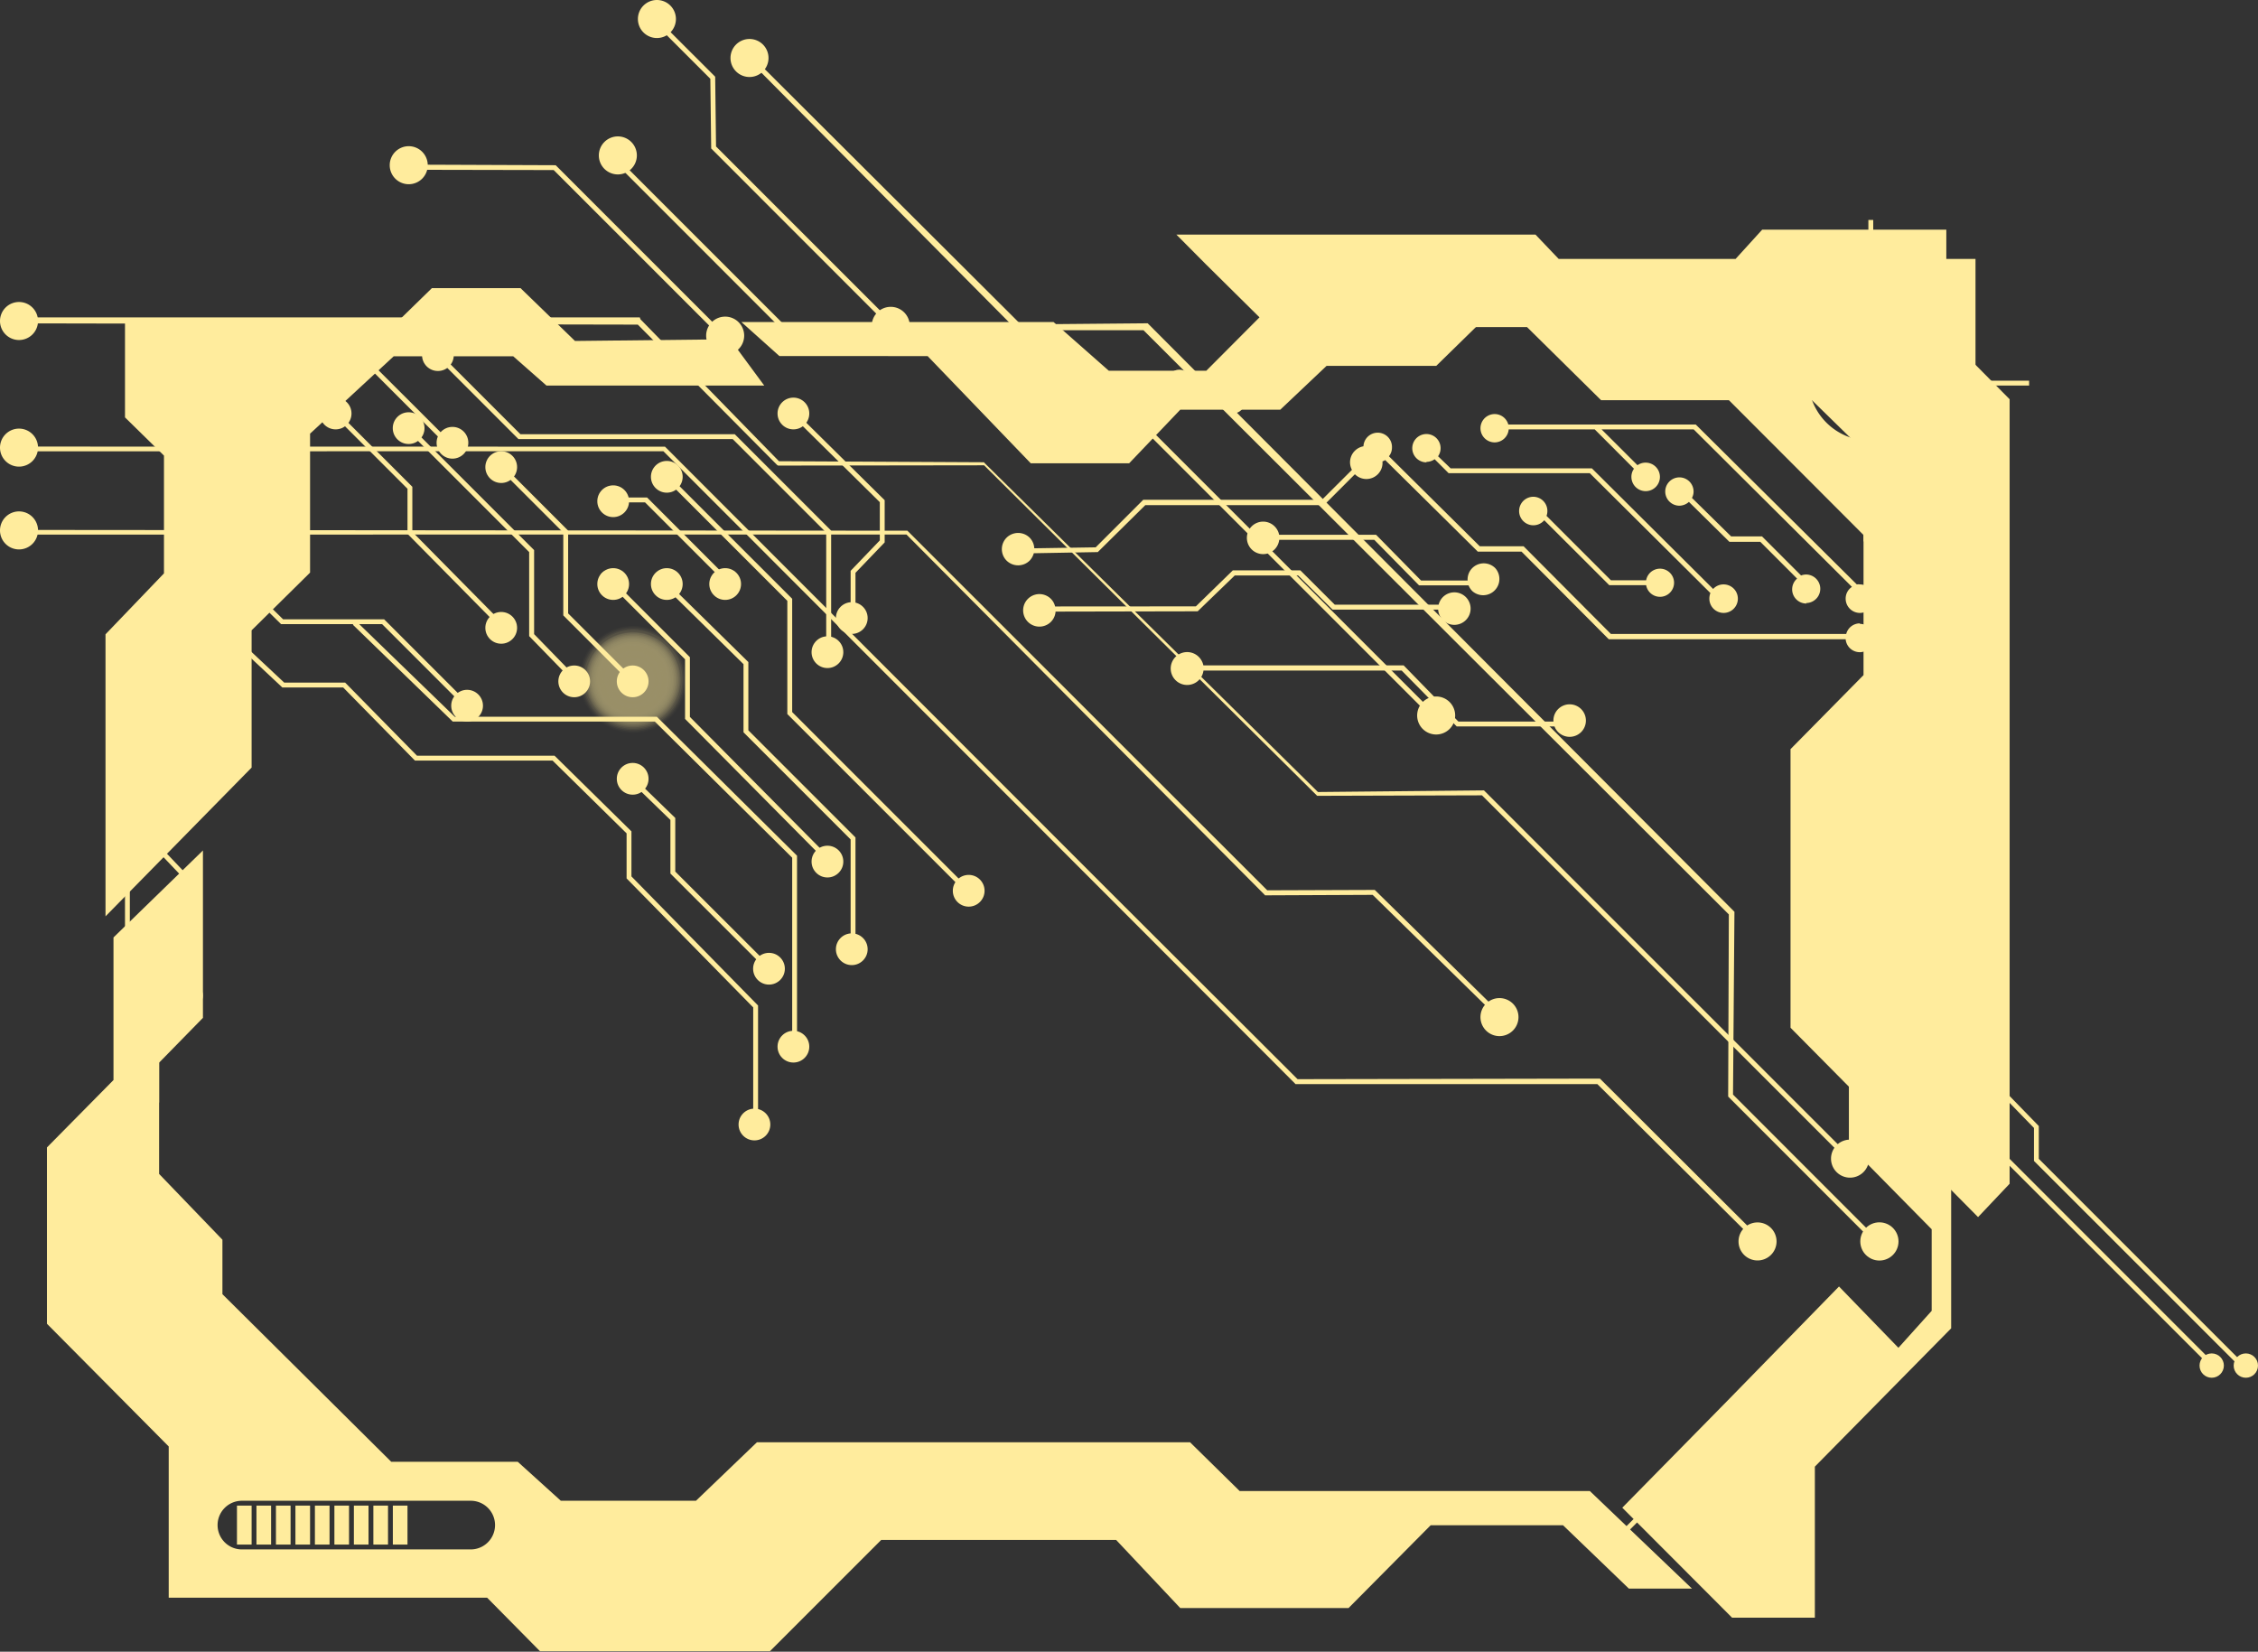 <svg xmlns="http://www.w3.org/2000/svg" viewBox="0 0 237.55 173.76"><rect x="0" y="0" width="237.55" height="173.76" fill="#333333" stroke="none"/><defs><style>.cls-1{isolation:isolate;}.cls-2,.cls-4{mix-blend-mode:overlay;}.cls-10,.cls-11,.cls-12,.cls-13,.cls-14,.cls-15,.cls-16,.cls-17,.cls-18,.cls-19,.cls-20,.cls-21,.cls-22,.cls-23,.cls-24,.cls-25,.cls-26,.cls-27,.cls-28,.cls-29,.cls-3,.cls-30,.cls-31,.cls-4,.cls-6,.cls-7,.cls-8,.cls-9{fill:#ffec9d;}.cls-19,.cls-5{opacity:0.5;}.cls-6{opacity:0;}.cls-7{opacity:0.04;}.cls-8{opacity:0.08;}.cls-9{opacity:0.12;}.cls-10{opacity:0.15;}.cls-11{opacity:0.19;}.cls-12{opacity:0.23;}.cls-13{opacity:0.27;}.cls-14{opacity:0.31;}.cls-15{opacity:0.35;}.cls-16{opacity:0.38;}.cls-17{opacity:0.42;}.cls-18{opacity:0.46;}.cls-20{opacity:0.54;}.cls-21{opacity:0.58;}.cls-22{opacity:0.62;}.cls-23{opacity:0.65;}.cls-24{opacity:0.69;}.cls-25{opacity:0.73;}.cls-26{opacity:0.77;}.cls-27{opacity:0.81;}.cls-28{opacity:0.85;}.cls-29{opacity:0.88;}.cls-30{opacity:0.92;}.cls-31{opacity:0.96;}</style></defs><title>资源 11</title><g class="cls-1"><g id="图层_2" data-name="图层 2"><g id="图层_1-2" data-name="图层 1"><g class="cls-2"><rect class="cls-3" x="24.93" y="158.39" width="1.54" height="4.1"/><rect class="cls-3" x="26.98" y="158.39" width="1.54" height="4.1"/><rect class="cls-3" x="29.03" y="158.39" width="1.54" height="4.1"/><rect class="cls-3" x="31.08" y="158.39" width="1.54" height="4.1"/><rect class="cls-3" x="33.13" y="158.39" width="1.54" height="4.1"/><rect class="cls-3" x="35.18" y="158.39" width="1.54" height="4.1"/><rect class="cls-3" x="37.23" y="158.39" width="1.54" height="4.1"/><rect class="cls-3" x="39.28" y="158.39" width="1.54" height="4.1"/><rect class="cls-3" x="41.33" y="158.39" width="1.54" height="4.1"/><path class="cls-3" d="M198.09,42l.36-.36,1.81,1.81a4.85,4.85,0,0,0,1.4-2.93h-2.54v-.51h2.57a4.85,4.85,0,0,0-1.26-3.26l-1.62,1.63-.36-.37,1.62-1.62a4.86,4.86,0,0,0-3-1.24v2.29h-.51V35.19a4.9,4.9,0,0,0-2.8,1.07l1.43,1.43-.36.36-1.45-1.44a4.8,4.8,0,0,0-1.4,2.92h2v.52H192a4.86,4.86,0,0,0,.93,2.85l1.58-1.59.37.37L193.2,43.3a4.88,4.88,0,0,0,2.85,1.55V42.61h.51V44.9h.26a4.83,4.83,0,0,0,3.06-1.08Z"/><rect class="cls-3" x="203.22" y="40.05" width="10.25" height="0.51"/><rect class="cls-3" x="196.56" y="23.14" width="0.51" height="10.25"/><rect class="cls-3" x="179.66" y="39.53" width="10.25" height="0.51"/><rect class="cls-3" x="196.05" y="46.71" width="0.51" height="10.25"/><polygon class="cls-3" points="80.37 164.03 58.23 164.03 58.23 163.52 80.16 163.52 87.46 156.34 102.81 156.34 102.81 156.86 87.67 156.86 80.37 164.03"/><polygon class="cls-3" points="73.2 167.62 60.28 167.62 60.28 167.1 72.98 167.1 79.96 159.93 106.39 159.93 106.39 160.44 80.18 160.44 73.2 167.62"/><polygon class="cls-3" points="155.06 158.91 127.48 158.91 124.66 156.08 125.02 155.72 127.7 158.39 155.06 158.39 155.06 158.91"/><polygon class="cls-3" points="169.79 162.6 166.54 159.34 166.9 158.98 169.79 161.87 184.28 147.39 184.64 147.75 169.79 162.6"/><polygon class="cls-3" points="177.85 161.01 177.49 160.65 182.88 155.32 187.23 155.32 193.31 149.25 193.67 149.61 187.45 155.83 183.09 155.83 177.85 161.01"/><polygon class="cls-3" points="175.42 159.15 175.06 158.79 180.06 153.78 183.39 153.78 194.14 143.03 194.5 143.4 183.6 154.29 180.27 154.29 175.42 159.15"/><circle class="cls-3" cx="102.55" cy="156.47" r="1.28"/><circle class="cls-3" cx="106.14" cy="160.06" r="1.28"/><circle class="cls-3" cx="60.03" cy="167.74" r="1.28"/><circle class="cls-3" cx="57.98" cy="163.65" r="1.28"/><circle class="cls-3" cx="13.41" cy="125.22" r="1.28"/><circle class="cls-3" cx="16.48" cy="99.6" r="1.28"/><circle class="cls-3" cx="13.41" cy="103.19" r="1.28"/><circle class="cls-3" cx="12.89" cy="80.65" r="1.28"/><circle class="cls-3" cx="15.97" cy="75.01" r="1.28"/><circle class="cls-3" cx="20.07" cy="104.73" r="1.28"/><circle class="cls-3" cx="105.62" cy="37.61" r="1.28"/><circle class="cls-3" cx="113.31" cy="44.79" r="1.28"/><circle class="cls-3" cx="129.7" cy="42.22" r="1.28"/><circle class="cls-3" cx="124.07" cy="40.17" r="1.28"/><circle class="cls-3" cx="129.7" cy="39.15" r="1.28"/><circle class="cls-3" cx="137.39" cy="35.56" r="1.28"/><circle class="cls-3" cx="144.05" cy="33" r="1.28"/><circle class="cls-3" cx="167.62" cy="30.44" r="1.28"/><circle class="cls-3" cx="125.09" cy="155.96" r="1.28"/><circle class="cls-3" cx="154.81" cy="158.52" r="1.28"/><circle class="cls-3" cx="166.59" cy="159.03" r="1.28"/><circle class="cls-3" cx="184.52" cy="147.76" r="1.28"/><circle class="cls-3" cx="175.3" cy="159.03" r="1.28"/><circle class="cls-3" cx="194.26" cy="143.15" r="1.28"/><circle class="cls-3" cx="197.84" cy="103.7" r="1.28"/><circle class="cls-3" cx="202.45" cy="103.7" r="1.28"/><circle class="cls-3" cx="236.27" cy="143.66" r="1.28"/><circle class="cls-3" cx="232.68" cy="143.66" r="1.28"/><circle class="cls-3" cx="193.23" cy="149.3" r="1.28"/><circle class="cls-3" cx="177.86" cy="161.08" r="1.28"/><polygon class="cls-3" points="232.37 143.59 206.81 118.03 206.81 113.42 196.64 103.33 197 102.97 207.32 113.2 207.32 117.81 232.73 143.23 232.37 143.59"/><polygon class="cls-3" points="235.83 143.97 213.98 122.13 213.98 118.66 209.37 113.92 209.37 110.73 202.37 103.79 202.73 103.42 209.88 110.51 209.88 113.72 214.49 118.46 214.49 121.91 236.19 143.61 235.83 143.97"/><polygon class="cls-3" points="20.32 104.6 19.81 104.6 19.81 92.92 15.71 88.61 15.71 74.89 16.22 74.89 16.22 88.4 20.32 92.71 20.32 104.6"/><polygon class="cls-3" points="13.66 125.09 13.15 125.09 13.15 118.8 16.22 115.76 16.22 100.5 16.74 100.5 16.74 115.98 13.66 119.01 13.66 125.09"/><path class="cls-3" d="M7.21,126.08l11.44,11.44c.17.18.45-.09.27-.27L7.48,125.81c-.18-.17-.45.1-.27.27Z"/><path class="cls-3" d="M7.21,128.64l11.44,11.45c.17.17.45-.1.27-.28L7.48,128.37c-.18-.17-.45.1-.27.27Z"/><path class="cls-3" d="M7.21,131.21l11.44,11.44c.17.17.45-.1.27-.27L7.48,130.93a.19.19,0,0,0-.27.28Z"/><path class="cls-3" d="M7.21,133.77q5.72,5.72,11.44,11.44c.17.17.45-.1.27-.27L7.48,133.5a.19.19,0,1,0-.27.27Z"/><rect class="cls-3" x="13.15" y="80.52" width="0.51" height="22.54"/><polygon class="cls-3" points="124.32 40.56 108.34 40.56 105.58 37.93 105.93 37.55 108.55 40.05 124.32 40.05 124.32 40.56"/><polygon class="cls-3" points="113.1 44.59 112.75 44.22 115 42.1 129.45 42.1 129.45 42.61 115.2 42.61 113.1 44.59"/><polygon class="cls-3" points="137.57 35.87 137.21 35.51 142.41 30.31 167.87 30.31 167.87 30.82 142.62 30.82 137.57 35.87"/><polygon class="cls-3" points="137.88 39.53 129.45 39.53 129.45 39.02 137.67 39.02 143.87 32.82 144.23 33.18 137.88 39.53"/><polygon class="cls-3" points="24.42 68.22 19.3 63.1 19.3 60.54 24.42 65.66 24.42 68.22"/><polygon class="cls-3" points="24.42 64.13 19.3 59 19.3 56.44 24.42 61.56 24.42 64.13"/><polygon class="cls-3" points="24.42 60.03 19.3 54.9 19.3 52.34 24.42 57.47 24.42 60.03"/><polygon class="cls-3" points="24.42 55.93 19.3 50.8 19.3 48.24 24.42 53.37 24.42 55.93"/></g><polygon class="cls-4" points="76.81 35.69 80.4 40.56 71.17 40.56 57.49 40.56 53.99 37.48 41.42 37.48 32.62 45.62 32.62 60.24 26.47 66.31 26.47 80.75 11.1 96.4 11.1 82.81 11.1 66.73 17.25 60.32 17.25 47.93 13.15 43.91 13.15 33.9 41.76 33.9 45.44 30.31 54.76 30.31 60.49 35.87 76.81 35.69"/><polygon class="cls-4" points="170.67 158.61 182.22 170.18 190.93 170.18 190.93 154.29 205.27 139.74 205.27 113.82 194.51 103.19 194.51 120.48 203.22 129.32 203.22 137.9 199.72 141.79 193.47 135.34 181.78 147.31 170.67 158.61"/><path class="cls-4" d="M207.83,55.45V27.24H192.48l-3,3.07H164.1l-4.7-4.61H140.16L126.91,39H116.65l-5.81-5.12H78l4,3.58H97.59l10.85,11.28h10.35l5.38-5.64h10.52l4.87-4.61H151.1l4.19-4.1h18.9l26.47,26.51V76.05l-3.07,3V96.23l4.61-4.53v11l4.61,4.36V85.8l-4.1-3.68V60.49Zm-11.1-9.09a6.49,6.49,0,1,1,6.49-6.48A6.49,6.49,0,0,1,196.73,46.36Z"/><path class="cls-4" d="M167.26,156.86H130.42l-5.22-5.13H79.63l-6.41,6.15H59l-4.53-4.1H41.16L23.4,136.15v-5.73l-6.66-6.92V111.79l4.61-4.71V89.47l-9.41,9.15,0,15-7,7.09v18.55l12.81,12.91v15.91H51.25l5.56,5.63H81L92.71,162h24.71l6.75,7.17h17.7l8.64-8.71h13.93l6.92,6.66H178ZM49.52,163H25.45a2.56,2.56,0,1,1,0-5.12H49.52a2.56,2.56,0,1,1,0,5.12Z"/><polygon class="cls-4" points="126.85 27.79 133.54 34.41 160.65 34.41 168.44 42.1 190.62 42.1 196.05 47.41 196.05 71.02 188.37 78.81 188.37 108.12 208.1 128.04 211.42 124.53 211.42 42 204.76 35.28 204.76 24.16 185.39 24.16 182.59 27.24 163.98 27.24 161.54 24.68 123.76 24.68 126.85 27.79"/><g class="cls-2"><circle class="cls-3" cx="46.07" cy="37.36" r="1.67"/><circle class="cls-3" cx="49.14" cy="74.24" r="1.67"/><polygon class="cls-3" points="79.75 117.92 79.24 117.92 79.24 105.98 65.92 92.41 65.92 87.67 58.13 80.01 43.65 80.01 36.1 72.32 29.7 72.32 21.49 64.63 21.84 64.26 29.9 71.81 36.31 71.81 43.87 79.5 58.34 79.5 66.43 87.46 66.43 92.2 79.75 105.78 79.75 117.92"/><polygon class="cls-3" points="83.85 110.23 83.34 110.23 83.34 90.23 68.89 75.91 47.63 75.91 37.12 65.72 37.47 65.35 47.84 75.4 69.1 75.4 83.85 90.02 83.85 110.23"/><polygon class="cls-3" points="87.13 90.82 72.07 75.63 72.07 69.36 63.18 60.46 63.54 60.1 72.58 69.14 72.58 75.42 87.49 90.46 87.13 90.82"/><polygon class="cls-3" points="66.76 72.25 59.26 64.74 59.26 56.03 51.65 48.42 52.01 48.06 59.77 55.82 59.77 64.53 67.13 71.89 66.76 72.25"/><polygon class="cls-3" points="60.48 71.86 55.67 66.92 55.67 58.08 42.68 45.09 43.05 44.73 56.19 57.87 56.19 66.71 60.85 71.5 60.48 71.86"/><polygon class="cls-3" points="49.22 74.68 40.2 65.66 29.57 65.66 22.06 58.29 22.42 57.92 29.78 65.15 40.41 65.15 49.58 74.32 49.22 74.68"/><polygon class="cls-3" points="80.6 101.96 70.53 91.9 70.53 86.26 66.25 82.11 66.61 81.75 71.04 86.05 71.04 91.69 80.96 101.6 80.6 101.96"/><polygon class="cls-3" points="101.73 94.02 82.83 75.12 82.83 63.21 70.48 50.86 70.84 50.5 83.34 62.99 83.34 74.91 102.09 93.66 101.73 94.02"/><polygon class="cls-3" points="76.93 61.92 67.86 52.85 63.87 52.85 63.87 52.34 68.08 52.34 77.29 61.56 76.93 61.92"/><polygon class="cls-3" points="90 99.99 89.49 99.99 89.49 88.31 78.22 77.04 78.22 69.87 70.41 62.19 70.77 61.83 78.73 69.65 78.73 76.83 90 88.1 90 99.99"/><polygon class="cls-3" points="87.44 68.22 86.92 68.22 86.92 56.03 77.08 46.19 54.54 46.19 46.47 38.12 46.83 37.76 54.75 45.68 77.3 45.68 87.44 55.82 87.44 68.22"/><polygon class="cls-3" points="90 66.17 89.49 66.17 89.49 60.05 92.56 56.85 92.56 52.83 82.84 43.24 83.2 42.87 93.07 52.62 93.07 57.06 90 60.26 90 66.17"/><polygon class="cls-3" points="53.06 66.48 42.87 56.16 42.87 51.42 35.26 43.81 35.62 43.45 43.38 51.21 43.38 55.95 53.42 66.12 53.06 66.48"/><polygon class="cls-3" points="24.42 54.9 23.91 54.9 23.91 44.55 30.21 38.51 39.38 38.51 47.02 46.14 46.65 46.5 39.17 39.02 30.42 39.02 24.42 44.77 24.42 54.9"/><polygon class="cls-3" points="30.28 58.82 28.01 56.55 28.01 46.19 28.52 46.19 28.52 56.34 30.64 58.46 30.28 58.82"/><circle class="cls-3" cx="79.37" cy="118.3" r="1.67"/><circle class="cls-3" cx="83.47" cy="110.11" r="1.67"/><circle class="cls-3" cx="89.61" cy="99.86" r="1.67"/><circle class="cls-3" cx="87.05" cy="90.64" r="1.67"/><circle class="cls-3" cx="87.05" cy="68.61" r="1.67"/><circle class="cls-3" cx="89.61" cy="65.02" r="1.67"/><circle class="cls-3" cx="66.56" cy="81.93" r="1.67"/><circle class="cls-3" cx="66.56" cy="71.68" r="1.67"/><circle class="cls-3" cx="64.51" cy="61.44" r="1.67"/><circle class="cls-3" cx="70.15" cy="61.44" r="1.67"/><circle class="cls-3" cx="76.29" cy="61.44" r="1.67"/><circle class="cls-3" cx="70.15" cy="50.16" r="1.67"/><circle class="cls-3" cx="64.51" cy="52.73" r="1.67"/><circle class="cls-3" cx="60.41" cy="71.68" r="1.67"/><circle class="cls-3" cx="52.73" cy="66.05" r="1.67"/><circle class="cls-3" cx="52.73" cy="49.14" r="1.67"/><circle class="cls-3" cx="21.47" cy="64" r="1.67"/><circle class="cls-3" cx="21.47" cy="57.85" r="1.67"/><circle class="cls-3" cx="30.7" cy="58.87" r="1.67"/><circle class="cls-3" cx="28.14" cy="46.58" r="1.67"/><circle class="cls-3" cx="35.31" cy="43.5" r="1.67"/><circle class="cls-3" cx="42.99" cy="45.04" r="1.67"/><circle class="cls-3" cx="47.6" cy="46.58" r="1.67"/><circle class="cls-3" cx="83.47" cy="43.5" r="1.67"/><circle class="cls-3" cx="24.04" cy="53.24" r="1.67"/><circle class="cls-3" cx="80.9" cy="101.91" r="1.67"/><circle class="cls-3" cx="101.91" cy="93.71" r="1.67"/><g class="cls-5"><path class="cls-6" d="M66.6,77.23a5.77,5.77,0,1,1,5.77-5.76A5.76,5.76,0,0,1,66.6,77.23Z"/><path class="cls-7" d="M66.6,77.09a5.62,5.62,0,1,1,5.62-5.62A5.62,5.62,0,0,1,66.6,77.09Z"/><path class="cls-8" d="M66.6,76.94a5.48,5.48,0,1,1,5.48-5.47A5.47,5.47,0,0,1,66.6,76.94Z"/><path class="cls-9" d="M66.6,76.8a5.33,5.33,0,1,1,5.33-5.33A5.33,5.33,0,0,1,66.6,76.8Z"/><path class="cls-10" d="M66.6,76.66a5.19,5.19,0,1,1,5.19-5.19A5.19,5.19,0,0,1,66.6,76.66Z"/><path class="cls-11" d="M66.6,76.51a5,5,0,1,1,5-5A5,5,0,0,1,66.6,76.51Z"/><path class="cls-12" d="M66.6,76.37a4.9,4.9,0,1,1,4.9-4.9A4.9,4.9,0,0,1,66.6,76.37Z"/><path class="cls-13" d="M66.6,76.22a4.75,4.75,0,1,1,4.75-4.75A4.75,4.75,0,0,1,66.6,76.22Z"/><path class="cls-14" d="M66.6,76.08a4.61,4.61,0,1,1,4.61-4.61A4.62,4.62,0,0,1,66.6,76.08Z"/><path class="cls-15" d="M66.6,75.93a4.46,4.46,0,1,1,4.47-4.46A4.46,4.46,0,0,1,66.6,75.93Z"/><path class="cls-16" d="M66.6,75.79a4.32,4.32,0,1,1,4.32-4.32A4.33,4.33,0,0,1,66.6,75.79Z"/><path class="cls-17" d="M66.6,75.64a4.17,4.17,0,1,1,4.18-4.17A4.17,4.17,0,0,1,66.6,75.64Z"/><path class="cls-18" d="M66.6,75.5a4,4,0,1,1,4-4A4,4,0,0,1,66.6,75.5Z"/><path class="cls-19" d="M66.6,75.35a3.89,3.89,0,1,1,3.89-3.88A3.88,3.88,0,0,1,66.6,75.35Z"/><path class="cls-20" d="M66.6,75.21a3.74,3.74,0,1,1,3.74-3.74A3.75,3.75,0,0,1,66.6,75.21Z"/><path class="cls-21" d="M66.6,75.06a3.6,3.6,0,1,1,3.6-3.59A3.59,3.59,0,0,1,66.6,75.06Z"/><path class="cls-22" d="M66.6,74.92a3.45,3.45,0,1,1,3.45-3.45A3.46,3.46,0,0,1,66.6,74.92Z"/><path class="cls-23" d="M66.6,74.78a3.31,3.31,0,1,1,3.31-3.31A3.31,3.31,0,0,1,66.6,74.78Z"/><path class="cls-24" d="M66.6,74.63a3.16,3.16,0,1,1,3.16-3.16A3.17,3.17,0,0,1,66.6,74.63Z"/><path class="cls-25" d="M66.6,74.49a3,3,0,1,1,3-3A3,3,0,0,1,66.6,74.49Z"/><path class="cls-26" d="M66.6,74.34a2.87,2.87,0,1,1,2.87-2.87A2.87,2.87,0,0,1,66.6,74.34Z"/><path class="cls-27" d="M66.6,74.2a2.73,2.73,0,1,1,2.73-2.73A2.73,2.73,0,0,1,66.6,74.2Z"/><path class="cls-28" d="M66.6,74.05a2.58,2.58,0,1,1,2.59-2.58A2.58,2.58,0,0,1,66.6,74.05Z"/><path class="cls-29" d="M66.6,73.91A2.44,2.44,0,1,1,69,71.47,2.44,2.44,0,0,1,66.6,73.91Z"/><path class="cls-30" d="M66.6,73.76a2.3,2.3,0,1,1,2.3-2.29A2.29,2.29,0,0,1,66.6,73.76Z"/><path class="cls-31" d="M66.6,73.62a2.15,2.15,0,1,1,2.15-2.15A2.15,2.15,0,0,1,66.6,73.62Z"/><path class="cls-3" d="M68.61,71.47a2,2,0,1,1-2-2A2,2,0,0,1,68.61,71.47Z"/></g></g><g class="cls-2"><path class="cls-3" d="M126,64.31l3.9-3.77h6.67l3.62,3.59H151.3a1.76,1.76,0,0,0,.49,1.1,1.71,1.71,0,1,0,0-2.41,1.73,1.73,0,0,0-.44.79H140.42L136.8,60h-7.1l-3.89,3.79L111,63.8a1.67,1.67,0,0,0-.44-.8,1.71,1.71,0,0,0-2.42,2.42,1.71,1.71,0,0,0,2.42,0,1.69,1.69,0,0,0,.49-1.08Z"/><path class="cls-3" d="M144.77,56.26l-10.2,0a1.73,1.73,0,0,0-.47-.88,1.71,1.71,0,1,0,0,2.41,1.74,1.74,0,0,0,.48-1l10,0,4.71,4.79h5.21a1.77,1.77,0,0,0,.39.6,1.71,1.71,0,0,0,2.41-2.42,1.71,1.71,0,0,0-2.41,0,1.69,1.69,0,0,0-.49,1.31h-4.9Z"/><path class="cls-3" d="M163.92,74.6a1.69,1.69,0,0,0-.49,1.31h-10L147.67,70H126.6a1.77,1.77,0,0,0-.47-.88,1.73,1.73,0,1,0,.48,1.42l20.85,0,5.79,5.88h10.29a1.62,1.62,0,0,0,.38.59,1.71,1.71,0,1,0,0-2.41Z"/><path class="cls-3" d="M150.07,48.59a1.52,1.52,0,0,0,.86-.28l1.47,1.47h14.85l12.69,12.61a1.62,1.62,0,0,0-.11.58,1.5,1.5,0,1,0,1.49-1.49,1.46,1.46,0,0,0-1.09.48L167.47,49.27H152.61L151.29,48a1.49,1.49,0,1,0-1.22.64Z"/><path class="cls-3" d="M161.34,52.26a1.5,1.5,0,1,0,1.12,2.47l6.84,6.83h3.88a1.48,1.48,0,1,0,0-.51h-3.7l-6.78-6.78a1.46,1.46,0,0,0,.09-.52A1.49,1.49,0,0,0,161.34,52.26Z"/><path class="cls-3" d="M157.24,46.54a1.49,1.49,0,0,0,1.48-1.37h9.05l4.13,4.14a1.46,1.46,0,0,0-.27.85,1.5,1.5,0,1,0,1.49-1.49,1.46,1.46,0,0,0-.85.27l-3.78-3.77h9.69l16.65,16.57a1.47,1.47,0,0,0-.66,1.23,1.5,1.5,0,1,0,1.5-1.49,1.15,1.15,0,0,0-.33,0L178.4,44.66H158.68a1.49,1.49,0,1,0-1.44,1.88Z"/><path class="cls-3" d="M195.67,65.58a1.48,1.48,0,0,0-1.44,1.11H169.47l-9.18-9.22h-4.61L146.12,48a1.44,1.44,0,0,0,.32-.91,1.49,1.49,0,0,0-3-.14,1.72,1.72,0,0,0-.91.48,1.69,1.69,0,0,0-.3,2l-3.16,3.15-18.8,0-5,5-6.46.1a1.71,1.71,0,0,0-.49-1.12,1.73,1.73,0,0,0-2.42,0,1.71,1.71,0,0,0,0,2.42,1.73,1.73,0,0,0,2.42,0,1.85,1.85,0,0,0,.44-.78l6.73-.12,5-4.94,18.8,0,3.25-3.25a1.7,1.7,0,0,0,2.9-1.35,1.55,1.55,0,0,0,.29-.14l9.66,9.55.07.08h4.61l9.18,9.22h24.92a1.49,1.49,0,1,0,1.49-1.62Z"/><path class="cls-3" d="M190,63.44a1.5,1.5,0,0,0,0-3,1.5,1.5,0,0,0-.52.1l-4.11-4.11h-3.25L178,52.38a1.4,1.4,0,0,0,.17-.68,1.49,1.49,0,1,0-1.49,1.5,1.52,1.52,0,0,0,1-.4L181.94,57h3.25l3.87,3.87a1.49,1.49,0,0,0,1,2.62Z"/></g><g class="cls-2"><polygon class="cls-3" points="79.32 6.14 107.39 34.13 120.74 34.01 120.81 34.08 182.47 95.92 182.32 115.15 197.67 130.51 197.31 130.87 181.81 115.36 181.88 96.2 120.3 34.74 106.98 34.74 106.91 34.67 78.96 6.5 79.32 6.14"/><polygon class="cls-3" points="2.12 46.98 69.96 46.99 70.04 47.07 116.42 93.48 136.51 113.53 168.32 113.47 168.4 113.55 185.23 130.34 184.84 130.73 168.05 114.05 136.29 114.05 136.22 113.97 116.09 93.81 69.79 47.47 2.13 47.48 2.12 46.98"/><polygon class="cls-3" points="2.13 33.39 67.31 33.39 67.38 33.59 81.95 48.52 103.52 48.63 103.59 48.72 138.65 83.32 156.12 83.15 195.14 122.17 194.78 122.54 155.91 83.67 138.57 83.72 138.49 83.64 103.53 48.95 81.86 48.98 81.76 48.92 67.1 34.15 2.14 34.02 2.13 33.39"/><polygon class="cls-3" points="2.57 55.75 95.46 55.83 95.53 55.9 133.32 93.66 144.63 93.62 157.66 106.42 157.31 106.78 144.41 94.14 133.09 94.19 133.02 94.11 95.36 56.23 2.59 56.24 2.57 55.75"/><polygon class="cls-3" points="64.72 16.39 85.01 36.68 112.74 36.88 150.94 75.08 150.58 75.44 112.53 37.39 84.8 37.2 64.36 16.75 64.72 16.39"/><polygon class="cls-3" points="68.7 1.54 75.24 8.07 75.33 15.41 94.06 34.14 93.7 34.51 74.82 15.62 74.73 8.29 68.34 1.9 68.7 1.54"/><polygon class="cls-3" points="43.05 17.32 58.46 17.38 75.95 34.87 75.59 35.23 58.25 17.89 43.02 17.86 43.05 17.32"/><circle class="cls-3" cx="197.72" cy="130.6" r="2.01"/><path class="cls-3" d="M182.9,130.6a2,2,0,1,1,2,2A2,2,0,0,1,182.9,130.6Z"/><path class="cls-3" d="M192.63,121.89a2,2,0,1,1,2,2A2,2,0,0,1,192.63,121.89Z"/><path class="cls-3" d="M155.75,107a2,2,0,1,1,2,2A2,2,0,0,1,155.75,107Z"/><path class="cls-3" d="M76.85,6.1a2,2,0,1,1,2,2A2,2,0,0,1,76.85,6.1Z"/><path class="cls-3" d="M67.11,2a2,2,0,1,1,2,2A2,2,0,0,1,67.11,2Z"/><path class="cls-3" d="M91.71,34.28a2,2,0,1,1,2,2A2,2,0,0,1,91.71,34.28Z"/><path class="cls-3" d="M63,16.35a2,2,0,1,1,2,2A2,2,0,0,1,63,16.35Z"/><path class="cls-3" d="M74.29,35.31a2,2,0,1,1,2,2A2,2,0,0,1,74.29,35.31Z"/><path class="cls-3" d="M41,17.38a2,2,0,1,1,2,2A2,2,0,0,1,41,17.38Z"/><path class="cls-3" d="M149.09,75.27a2,2,0,1,1,2,2A2,2,0,0,1,149.09,75.27Z"/><path class="cls-3" d="M0,33.77a2,2,0,1,1,2,2A2,2,0,0,1,0,33.77Z"/><path class="cls-3" d="M0,47.09a2,2,0,1,1,2,2A2,2,0,0,1,0,47.09Z"/><path class="cls-3" d="M0,55.8a2,2,0,1,1,2,2A2,2,0,0,1,0,55.8Z"/></g></g></g></g></svg>
